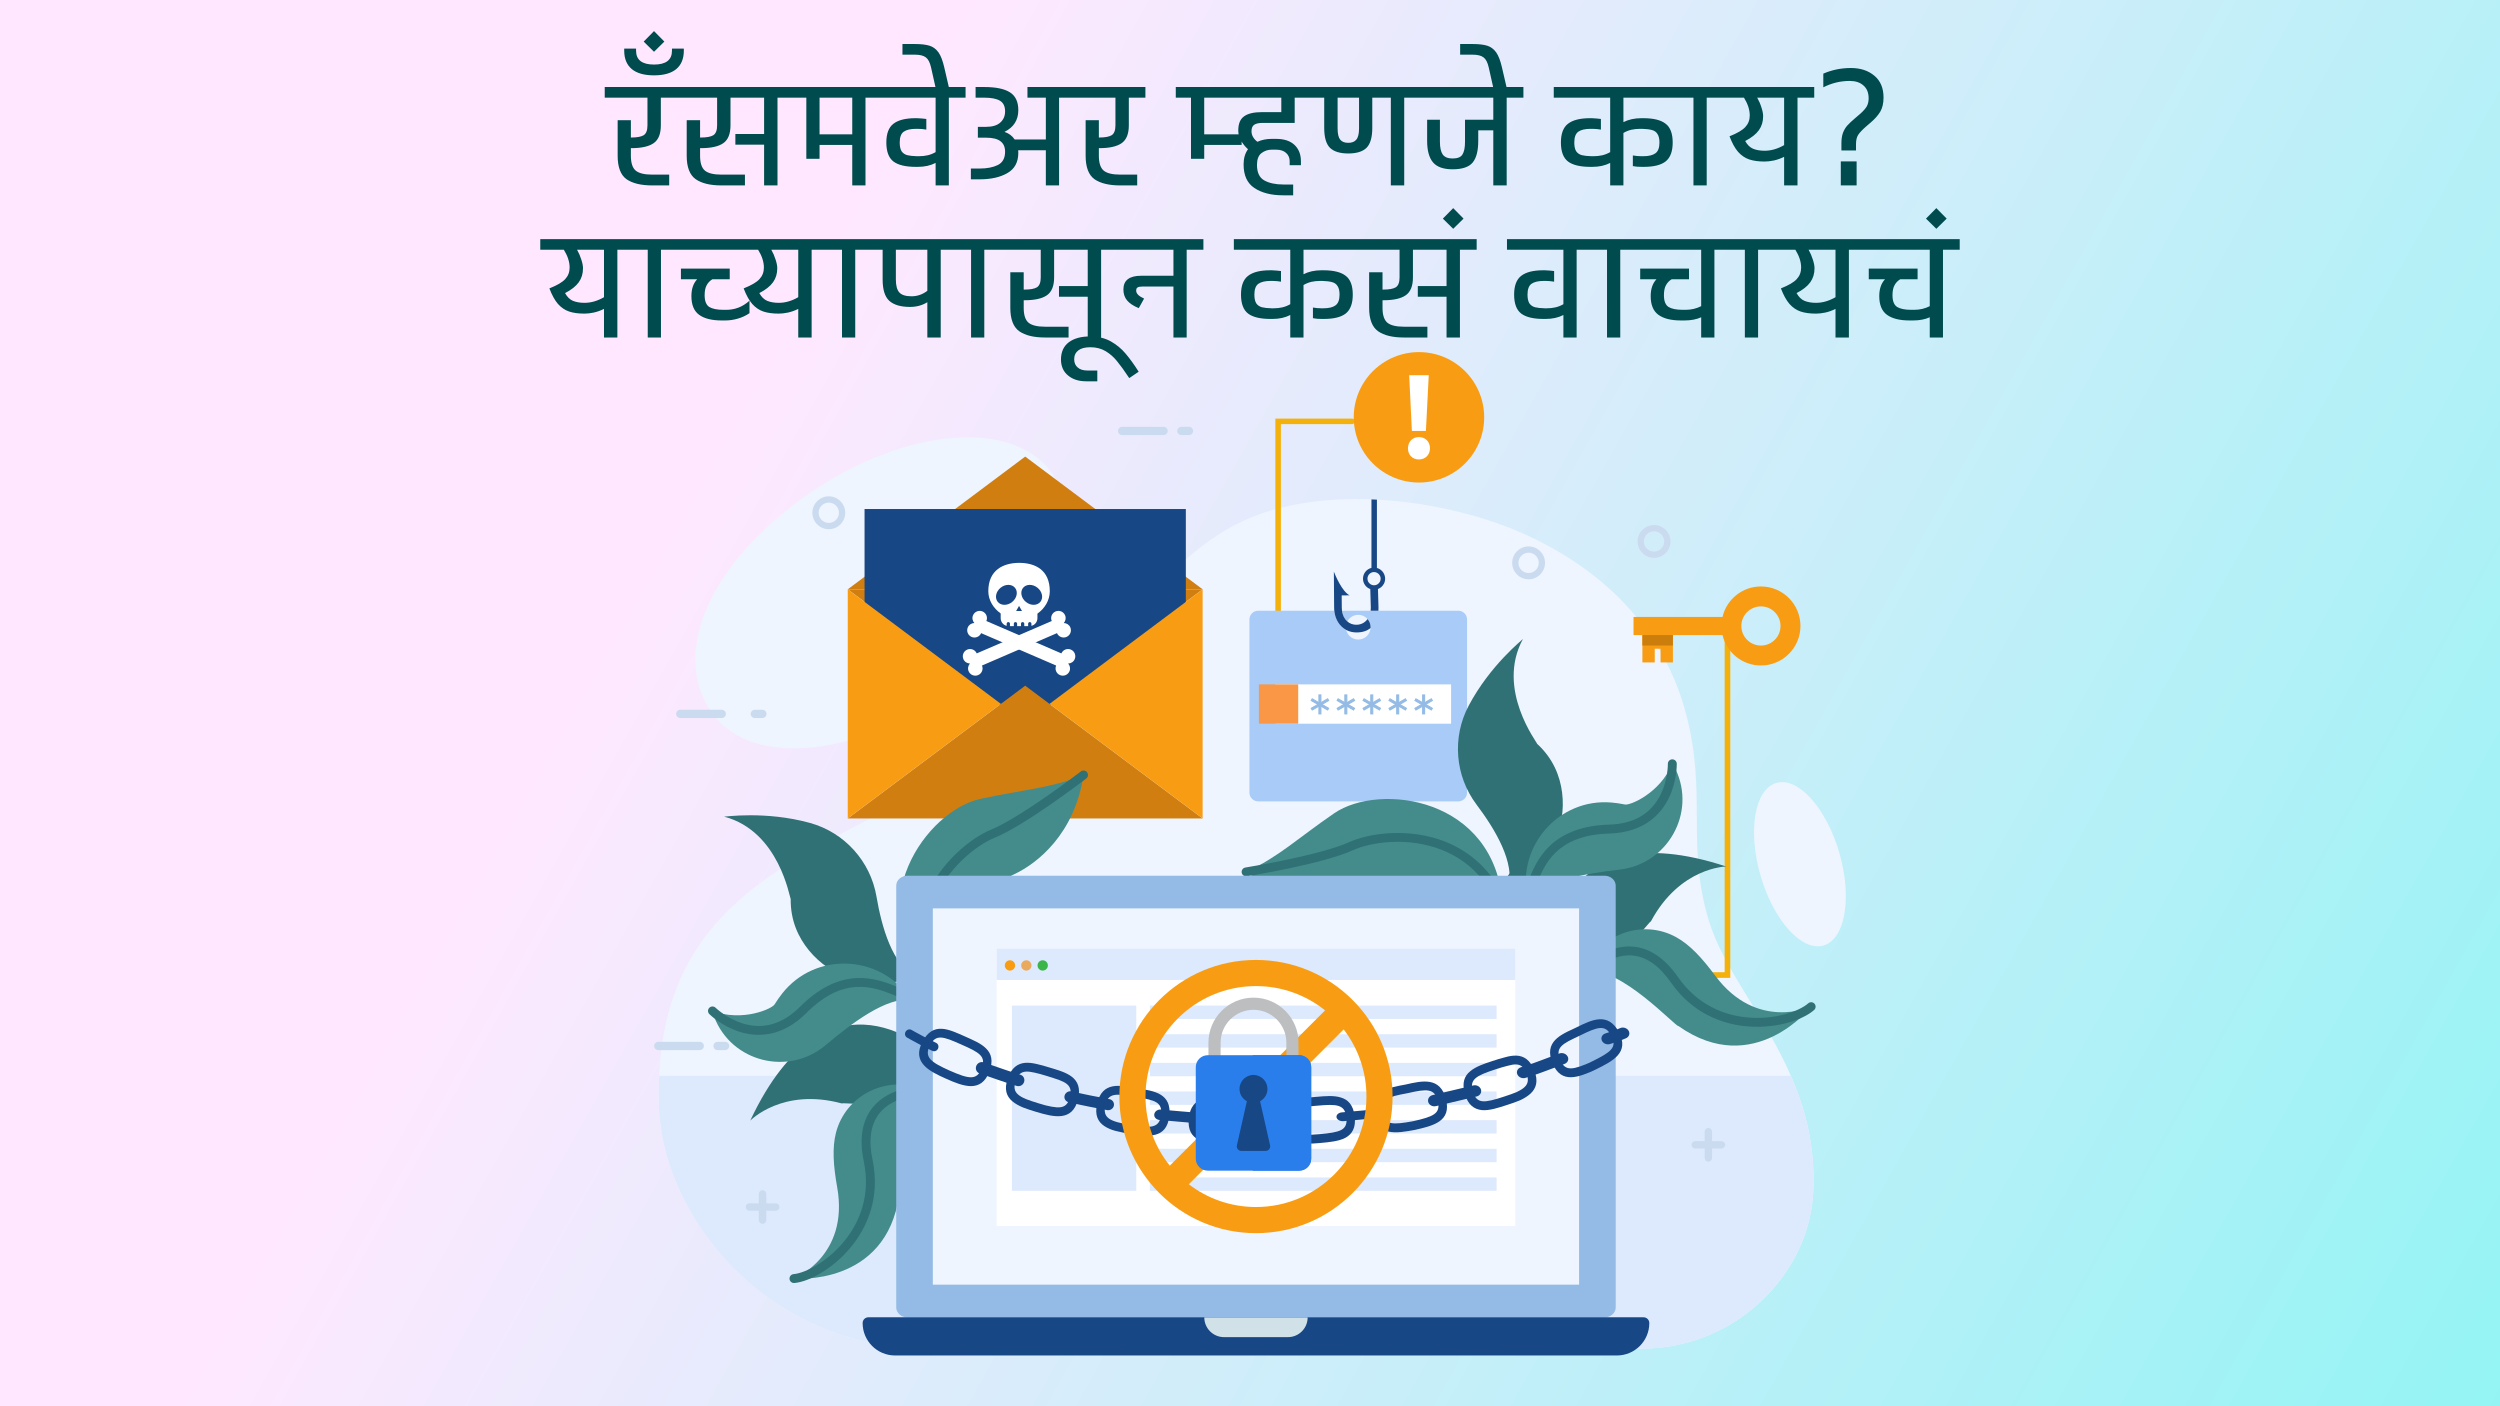 <svg width="1200" height="675" viewBox="0 0 1200 675" fill="none" xmlns="http://www.w3.org/2000/svg">
<rect x="0" y="0" width="1200" height="675" fill="#333333" stroke="none"/>
<rect width="1200" height="675" fill="url(#paint0_linear_57_164)"/>
<path d="M302.824 71.115V74.765C302.824 78.172 303.578 80.532 305.087 81.846C306.644 83.16 309.296 83.817 313.044 83.817H321.22V89H313.044C307.69 89 303.578 88.002 300.707 86.007C297.884 83.963 296.473 80.216 296.473 74.765V57.683H302.824V66.005H303.043C305.768 66.005 307.739 65.64 308.956 64.91C310.172 64.131 310.781 62.55 310.781 60.165V46.879H290.268V41.769H325.162V46.879H317.205V60.165C317.205 64.253 316.061 67.1 313.774 68.706C311.486 70.312 307.909 71.115 303.043 71.115H302.824ZM313.93 36.17C309.258 36.17 305.706 35.172 303.272 33.177C300.839 31.133 299.622 28.189 299.622 24.344V23.322H305.316V24.344C305.316 28.773 308.188 30.987 313.93 30.987C319.673 30.987 322.544 28.773 322.544 24.344V23.322H328.238V24.344C328.238 28.189 327.022 31.133 324.588 33.177C322.155 35.172 318.602 36.17 313.93 36.17ZM308.966 19.964L313.93 14.927L318.894 19.964L313.93 24.855L308.966 19.964ZM381.226 41.769V46.879H373.196V89H366.772V69.436H352.975V64.326H366.772V46.879H350.639V60.165C350.639 64.253 349.495 67.1 347.208 68.706C344.921 70.312 341.344 71.115 336.477 71.115H336.039V74.765C336.039 78.172 336.793 80.532 338.302 81.846C339.859 83.16 342.512 83.817 346.259 83.817H357.574V89H346.259C340.906 89 336.793 88.002 333.922 86.007C331.051 83.963 329.615 80.216 329.615 74.765V57.683H336.039V66.005H336.477C339.202 66.005 341.173 65.64 342.39 64.91C343.607 64.131 344.215 62.55 344.215 60.165V46.879H323.702V41.769H381.226ZM423.462 41.769V46.879H415.432V89H409.081V69.582H393.386V76.225H387.035V46.879H379.735V41.769H423.462ZM409.081 64.472V46.879H393.386V64.472H409.081ZM463.474 41.769V46.879H455.444V89H449.093V78.196C446.659 79.461 443.812 80.094 440.552 80.094H439.603C434.736 80.094 431.159 79.242 428.872 77.539C426.584 75.787 425.441 72.745 425.441 68.414C425.441 64.18 426.56 61.187 428.799 59.435C431.086 57.634 434.614 56.734 439.384 56.734H440.26C440.99 56.734 441.768 56.783 442.596 56.88C443.423 56.929 444.104 57.002 444.64 57.099V62.209C443.277 61.966 441.914 61.844 440.552 61.844H439.676C437.048 61.844 435.077 62.306 433.763 63.231C432.497 64.156 431.865 65.883 431.865 68.414C431.865 70.215 432.157 71.602 432.741 72.575C433.373 73.5 434.274 74.132 435.442 74.473C436.61 74.765 438.167 74.935 440.114 74.984H441.063C442.571 74.984 443.958 74.838 445.224 74.546C446.538 74.254 447.827 73.743 449.093 73.013V46.879H422.01V41.769H463.474ZM446.902 32.374C446.367 29.989 445.54 28.383 444.42 27.556C443.301 26.68 441.549 26.242 439.164 26.242H433.178V21.132H439.164C442.084 21.132 444.42 21.4 446.172 21.935C447.876 22.47 449.311 23.541 450.479 25.147C451.599 26.753 452.523 29.162 453.253 32.374L455.589 42.448H449.165L446.902 32.374ZM516.388 41.769V46.879H508.358V89H502.007V72.137H488.721C488.77 72.38 488.794 72.77 488.794 73.305C488.794 77.831 487.042 81.092 483.538 83.087C480.083 85.082 475.654 86.08 470.252 86.08H466.018V80.897H470.252C473.756 80.897 476.652 80.337 478.939 79.218C481.275 78.05 482.443 75.909 482.443 72.794C482.443 70.555 481.689 68.876 480.18 67.757C478.72 66.638 476.36 66.078 473.099 66.078H469.376V60.895H473.172C476.287 60.895 478.598 60.214 480.107 58.851C481.664 57.488 482.443 55.688 482.443 53.449C482.443 51.016 481.616 49.312 479.961 48.339C478.306 47.366 475.8 46.879 472.442 46.879H468.281V41.769H472.442C477.99 41.769 482.102 42.621 484.779 44.324C487.456 46.027 488.794 48.874 488.794 52.865C488.794 55.25 488.234 57.318 487.115 59.07C486.044 60.773 484.39 62.185 482.151 63.304C484.244 63.985 485.874 65.202 487.042 66.954H502.007V46.879H493.174V41.769H516.388ZM527.455 71.115V74.765C527.455 78.172 528.21 80.532 529.718 81.846C531.276 83.16 533.928 83.817 537.675 83.817H545.851V89H537.675C532.322 89 528.21 88.002 525.338 86.007C522.516 83.963 521.104 80.216 521.104 74.765V57.683H527.455V66.005H527.674C530.4 66.005 532.371 65.64 533.587 64.91C534.804 64.131 535.412 62.55 535.412 60.165V46.879H514.899V41.769H549.793V46.879H541.836V60.165C541.836 64.253 540.693 67.1 538.405 68.706C536.118 70.312 532.541 71.115 527.674 71.115H527.455ZM595.983 69.582H578.025V76.225H571.674V46.879H564.374V41.769H590.508V46.879H578.025V64.472H595.983V69.582ZM606.122 58.997C604.273 58.997 602.91 59.289 602.034 59.873C601.158 60.457 600.72 61.503 600.72 63.012C600.72 64.034 600.988 64.983 601.523 65.859C602.058 66.735 602.74 67.465 603.567 68.049C605.611 67.124 607.874 66.662 610.356 66.662H612.546C616.391 66.662 619.335 67.635 621.379 69.582C623.423 71.529 624.445 74.132 624.445 77.393V79.291H619.043V77.393C619.043 75.738 618.459 74.4 617.291 73.378C616.172 72.356 614.59 71.845 612.546 71.845H610.356C608.555 71.845 606.925 72.405 605.465 73.524C604.054 74.643 603.348 76.517 603.348 79.145C603.348 82.795 604.516 85.277 606.852 86.591C609.188 87.905 612.254 88.562 616.05 88.562H620.722V93.745H615.831C610.186 93.745 605.611 92.577 602.107 90.241C598.652 87.954 596.924 84.182 596.924 78.926C596.924 76.006 597.63 73.573 599.041 71.626C597.776 70.507 596.681 69.168 595.756 67.611C594.831 66.054 594.369 64.399 594.369 62.647C594.369 59.435 595.294 57.172 597.143 55.858C598.992 54.495 601.888 53.814 605.83 53.814H615.028V46.879H589.04V41.769H629.993V46.879H621.452V58.997H606.122ZM682.053 41.769V46.879H674.023V89H667.599V46.879H658.693V61.406C658.693 65.932 657.769 69.12 655.919 70.969C654.07 72.77 651.15 73.67 647.159 73.67C643.217 73.67 640.297 72.77 638.399 70.969C636.55 69.12 635.625 65.932 635.625 61.406V46.879H628.106V41.769H682.053ZM652.342 46.879H642.049V61.625C642.049 64.204 642.463 66.005 643.29 67.027C644.118 68.049 645.407 68.56 647.159 68.56C648.911 68.56 650.201 68.049 651.028 67.027C651.904 66.005 652.342 64.204 652.342 61.625V46.879ZM731.237 41.769V46.879H723.207V89H716.783V62.574H709.556V67.684C709.556 72.405 708.656 75.86 706.855 78.05C705.055 80.191 701.843 81.262 697.219 81.262C692.888 81.262 689.773 80.167 687.875 77.977C685.977 75.738 685.028 72.307 685.028 67.684V57.464H691.16V68.049C691.16 70.774 691.598 72.794 692.474 74.108C693.399 75.422 694.981 76.079 697.219 76.079C699.604 76.079 701.186 75.446 701.964 74.181C702.792 72.916 703.205 70.872 703.205 68.049V57.464H716.783V46.879H680.575V41.769H731.237ZM714.593 32.374C714.057 29.989 713.23 28.383 712.111 27.556C710.991 26.68 709.239 26.242 706.855 26.242H700.869V21.132H706.855C709.775 21.132 712.111 21.4 713.863 21.935C715.566 22.47 717.002 23.541 718.17 25.147C719.289 26.753 720.214 29.162 720.944 32.374L723.28 42.448H716.856L714.593 32.374ZM779.239 46.879V58.632C781.721 57.367 784.568 56.734 787.78 56.734H788.802C793.668 56.734 797.221 57.61 799.46 59.362C801.747 61.065 802.891 64.083 802.891 68.414C802.891 72.648 801.771 75.665 799.533 77.466C797.294 79.218 793.79 80.094 789.021 80.094H788.145C787.415 80.094 786.636 80.07 785.809 80.021C784.981 79.924 784.3 79.826 783.765 79.729V74.619C785.127 74.862 786.49 74.984 787.853 74.984H788.729C791.357 74.984 793.303 74.522 794.569 73.597C795.883 72.672 796.54 70.945 796.54 68.414C796.54 66.613 796.223 65.251 795.591 64.326C795.007 63.353 794.131 62.72 792.963 62.428C791.795 62.087 790.237 61.893 788.291 61.844H787.269C785.76 61.844 784.349 61.99 783.035 62.282C781.769 62.574 780.504 63.085 779.239 63.815V89H772.888V78.196C770.454 79.461 767.607 80.094 764.347 80.094H763.398C758.531 80.094 754.954 79.242 752.667 77.539C750.379 75.787 749.236 72.745 749.236 68.414C749.236 64.18 750.355 61.187 752.594 59.435C754.881 57.634 758.409 56.734 763.179 56.734H764.055C764.785 56.734 765.563 56.783 766.391 56.88C767.218 56.929 767.899 57.002 768.435 57.099V62.209C767.072 61.966 765.709 61.844 764.347 61.844H763.471C760.843 61.844 758.872 62.306 757.558 63.231C756.292 64.156 755.66 65.883 755.66 68.414C755.66 70.215 755.952 71.602 756.536 72.575C757.168 73.5 758.069 74.132 759.237 74.473C760.405 74.765 761.962 74.935 763.909 74.984H764.858C766.366 74.984 767.753 74.838 769.019 74.546C770.333 74.254 771.622 73.743 772.888 73.013V46.879H745.805V41.769H806.322V46.879H779.239ZM827.243 46.879H819.213V89H812.862V46.879H804.832V41.769H827.243V46.879ZM870.832 41.769V46.879H862.802V89H856.378V75.276C854.821 76.055 853.19 76.639 851.487 77.028C849.832 77.369 848.348 77.539 847.034 77.539C844.065 77.539 841.583 77.198 839.588 76.517C837.593 75.836 835.816 74.619 834.259 72.867C832.75 71.115 831.388 68.633 830.171 65.421C833.87 63.961 836.4 62.477 837.763 60.968C839.174 59.459 839.88 57.61 839.88 55.42C839.88 52.695 838.955 49.848 837.106 46.879H825.791V41.769H870.832ZM847.034 72.356C850.149 72.356 853.263 71.456 856.378 69.655V46.879H843.457C844.333 48.436 845.014 50.018 845.501 51.624C846.036 53.23 846.304 54.617 846.304 55.785C846.304 58.364 845.623 60.603 844.26 62.501C842.897 64.399 840.707 66.127 837.69 67.684C838.712 69.533 839.977 70.774 841.486 71.407C843.043 72.04 844.893 72.356 847.034 72.356ZM883.876 68.779C883.876 66.832 884.119 65.178 884.606 63.815C885.141 62.404 885.847 61.211 886.723 60.238C887.599 59.265 888.84 58.097 890.446 56.734L893.001 54.544C894.461 53.23 895.483 52.062 896.067 51.04C896.651 49.969 896.943 48.68 896.943 47.171C896.943 44.494 896.115 42.45 894.461 41.039C892.855 39.579 890.665 38.849 887.891 38.849C883.413 38.849 879.179 39.871 875.189 41.915V35.345C879.325 33.544 883.73 32.644 888.402 32.644C893.025 32.644 896.797 33.885 899.717 36.367C902.637 38.8 904.097 42.28 904.097 46.806C904.097 49.58 903.561 51.867 902.491 53.668C901.42 55.42 899.887 57.148 897.892 58.851L895.848 60.603C893.901 62.306 892.587 63.693 891.906 64.764C891.224 65.835 890.884 67.319 890.884 69.217V72.21H883.876V68.779ZM883.584 77.466H891.176V89H883.584V77.466ZM304.369 114.769V119.879H296.339V162H289.915V148.276C288.358 149.055 286.727 149.639 285.024 150.028C283.369 150.369 281.885 150.539 280.571 150.539C277.602 150.539 275.12 150.198 273.125 149.517C271.13 148.836 269.353 147.619 267.796 145.867C266.287 144.115 264.925 141.633 263.708 138.421C267.407 136.961 269.937 135.477 271.3 133.968C272.711 132.459 273.417 130.61 273.417 128.42C273.417 125.695 272.492 122.848 270.643 119.879H259.328V114.769H304.369ZM280.571 145.356C283.686 145.356 286.8 144.456 289.915 142.655V119.879H276.994C277.87 121.436 278.551 123.018 279.038 124.624C279.573 126.23 279.841 127.617 279.841 128.785C279.841 131.364 279.16 133.603 277.797 135.501C276.434 137.399 274.244 139.127 271.227 140.684C272.249 142.533 273.514 143.774 275.023 144.407C276.58 145.04 278.43 145.356 280.571 145.356ZM325.297 119.879H317.267V162H310.916V119.879H302.886V114.769H325.297V119.879ZM354.067 119.879H323.845V114.769H354.067V119.879ZM348.592 148.714C350.636 148.714 352.558 148.373 354.359 147.692C356.208 147.011 358.009 145.891 359.761 144.334V150.32C358.057 151.488 356.184 152.364 354.14 152.948C352.144 153.532 350.125 153.824 348.081 153.824H346.475C341.705 153.824 338.08 152.924 335.598 151.123C333.116 149.322 331.875 146.329 331.875 142.144C331.875 138.689 332.799 135.988 334.649 134.041H326.838V128.931H350.271V134.041H341.949C340.732 134.771 339.807 135.744 339.175 136.961C338.542 138.129 338.226 139.711 338.226 141.706C338.226 144.48 338.956 146.354 340.416 147.327C341.924 148.252 344.212 148.714 347.278 148.714H348.592ZM397.615 114.769V119.879H389.585V162H383.161V148.276C381.604 149.055 379.974 149.639 378.27 150.028C376.616 150.369 375.131 150.539 373.817 150.539C370.849 150.539 368.367 150.198 366.371 149.517C364.376 148.836 362.6 147.619 361.042 145.867C359.534 144.115 358.171 141.633 356.954 138.421C360.653 136.961 363.184 135.477 364.546 133.968C365.958 132.459 366.663 130.61 366.663 128.42C366.663 125.695 365.739 122.848 363.889 119.879H352.574V114.769H397.615ZM373.817 145.356C376.932 145.356 380.047 144.456 383.161 142.655V119.879H370.24C371.116 121.436 371.798 123.018 372.284 124.624C372.82 126.23 373.087 127.617 373.087 128.785C373.087 131.364 372.406 133.603 371.043 135.501C369.681 137.399 367.491 139.127 364.473 140.684C365.495 142.533 366.761 143.774 368.269 144.407C369.827 145.04 371.676 145.356 373.817 145.356ZM418.543 119.879H410.513V162H404.162V119.879H396.132V114.769H418.543V119.879ZM459.577 114.769V119.879H451.547V162H445.123V145.064C442.689 146.573 439.915 147.327 436.801 147.327C432.372 147.327 429.063 146.354 426.873 144.407C424.731 142.46 423.661 139.029 423.661 134.114V119.879H417.091V114.769H459.577ZM437.531 142.217C440.305 142.217 442.835 141.341 445.123 139.589V119.879H430.012V134.114C430.012 137.083 430.571 139.175 431.691 140.392C432.81 141.609 434.757 142.217 437.531 142.217ZM480.493 119.879H472.463V162H466.112V119.879H458.082V114.769H480.493V119.879ZM536.565 114.769V119.879H528.535V162H522.111V142.436H508.314V137.326H522.111V119.879H505.978V133.165C505.978 137.253 504.834 140.1 502.547 141.706C500.26 143.312 496.683 144.115 491.816 144.115H491.378V147.765C491.378 151.172 492.132 153.532 493.641 154.846C495.198 156.16 497.851 156.817 501.598 156.817H512.913V162H501.598C496.245 162 492.132 161.002 489.261 159.007C486.39 156.963 484.954 153.216 484.954 147.765V130.683H491.378V139.005H491.816C494.541 139.005 496.512 138.64 497.729 137.91C498.946 137.131 499.554 135.55 499.554 133.165V119.879H479.041V114.769H536.565ZM521.379 183.024C517.778 183.024 514.882 182.099 512.692 180.25C510.454 178.449 509.31 175.919 509.261 172.658C509.261 168.959 510.527 166.161 513.057 164.263C515.539 162.414 518.922 161.489 523.204 161.489C526.952 161.489 530.261 162.268 533.132 163.825C535.955 165.431 538.34 167.402 540.286 169.738C542.282 172.074 544.374 174.97 546.564 178.425L542.038 181.491C539.751 178.036 537.804 175.335 536.198 173.388C534.641 171.441 532.816 169.835 530.723 168.57C528.582 167.305 526.149 166.672 523.423 166.672C520.893 166.672 518.97 167.159 517.656 168.132C516.294 169.154 515.612 170.59 515.612 172.439C515.612 174.142 516.172 175.456 517.291 176.381C518.362 177.354 519.895 177.841 521.89 177.841H526.708V183.024H521.379ZM577.633 114.769V119.879H569.603V162H563.252V137.545H548.287C547.217 137.545 546.462 137.691 546.024 137.983C545.586 138.226 545.367 138.737 545.367 139.516C545.367 140.927 546.633 142.193 549.163 143.312L546.608 147.911C544.029 146.84 542.155 145.599 540.987 144.188C539.819 142.777 539.235 141.025 539.235 138.932C539.235 134.552 542.082 132.362 547.776 132.362H563.252V119.879H535.074V114.769H577.633ZM625.682 119.879V131.632C628.164 130.367 631.011 129.734 634.223 129.734H635.245C640.112 129.734 643.664 130.61 645.903 132.362C648.19 134.065 649.334 137.083 649.334 141.414C649.334 145.648 648.215 148.665 645.976 150.466C643.737 152.218 640.233 153.094 635.464 153.094H634.588C633.858 153.094 633.079 153.07 632.252 153.021C631.425 152.924 630.743 152.826 630.208 152.729V147.619C631.571 147.862 632.933 147.984 634.296 147.984H635.172C637.8 147.984 639.747 147.522 641.012 146.597C642.326 145.672 642.983 143.945 642.983 141.414C642.983 139.613 642.667 138.251 642.034 137.326C641.45 136.353 640.574 135.72 639.406 135.428C638.238 135.087 636.681 134.893 634.734 134.844H633.712C632.203 134.844 630.792 134.99 629.478 135.282C628.213 135.574 626.947 136.085 625.682 136.815V162H619.331V151.196C616.898 152.461 614.051 153.094 610.79 153.094H609.841C604.974 153.094 601.397 152.242 599.11 150.539C596.823 148.787 595.679 145.745 595.679 141.414C595.679 137.18 596.798 134.187 599.037 132.435C601.324 130.634 604.853 129.734 609.622 129.734H610.498C611.228 129.734 612.007 129.783 612.834 129.88C613.661 129.929 614.343 130.002 614.878 130.099V135.209C613.515 134.966 612.153 134.844 610.79 134.844H609.914C607.286 134.844 605.315 135.306 604.001 136.231C602.736 137.156 602.103 138.883 602.103 141.414C602.103 143.215 602.395 144.602 602.979 145.575C603.612 146.5 604.512 147.132 605.68 147.473C606.848 147.765 608.405 147.935 610.352 147.984H611.301C612.81 147.984 614.197 147.838 615.462 147.546C616.776 147.254 618.066 146.743 619.331 146.013V119.879H592.248V114.769H652.765V119.879H625.682ZM708.799 114.769V119.879H700.769V162H694.345V142.436H680.548V137.326H694.345V119.879H678.212V133.165C678.212 137.253 677.069 140.1 674.781 141.706C672.494 143.312 668.917 144.115 664.05 144.115H663.612V147.765C663.612 151.172 664.367 153.532 665.875 154.846C667.433 156.16 670.085 156.817 673.832 156.817H685.147V162H673.832C668.479 162 664.367 161.002 661.495 159.007C658.624 156.963 657.188 153.216 657.188 147.765V130.683H663.612V139.005H664.05C666.776 139.005 668.747 138.64 669.963 137.91C671.18 137.131 671.788 135.55 671.788 133.165V119.879H651.275V114.769H708.799ZM692.573 104.936L697.537 99.899L702.501 104.936L697.537 109.827L692.573 104.936ZM764.813 114.769V119.879H756.783V162H750.432V151.196C747.998 152.461 745.151 153.094 741.891 153.094H740.942C736.075 153.094 732.498 152.242 730.211 150.539C727.923 148.787 726.78 145.745 726.78 141.414C726.78 137.18 727.899 134.187 730.138 132.435C732.425 130.634 735.953 129.734 740.723 129.734H741.599C742.329 129.734 743.107 129.783 743.935 129.88C744.762 129.929 745.443 130.002 745.979 130.099V135.209C744.616 134.966 743.253 134.844 741.891 134.844H741.015C738.387 134.844 736.416 135.306 735.102 136.231C733.836 137.156 733.204 138.883 733.204 141.414C733.204 143.215 733.496 144.602 734.08 145.575C734.712 146.5 735.613 147.132 736.781 147.473C737.949 147.765 739.506 147.935 741.453 147.984H742.402C743.91 147.984 745.297 147.838 746.563 147.546C747.877 147.254 749.166 146.743 750.432 146.013V119.879H723.349V114.769H764.813ZM785.753 119.879H777.723V162H771.372V119.879H763.342V114.769H785.753V119.879ZM830.948 114.769V119.879H822.918V162H816.567V152.291C814.328 153.313 811.651 153.824 808.537 153.824H806.931C802.161 153.824 798.536 152.924 796.054 151.123C793.572 149.322 792.331 146.329 792.331 142.144C792.331 138.689 793.255 135.988 795.105 134.041H787.294V128.931H810.727V134.041H802.405C801.188 134.771 800.263 135.744 799.631 136.961C798.998 138.129 798.682 139.711 798.682 141.706C798.682 144.48 799.412 146.354 800.872 147.327C802.38 148.252 804.668 148.714 807.734 148.714H809.048C811.773 148.714 814.279 148.13 816.567 146.962V119.879H784.301V114.769H830.948ZM851.909 119.879H843.879V162H837.528V119.879H829.498V114.769H851.909V119.879ZM895.498 114.769V119.879H887.468V162H881.044V148.276C879.487 149.055 877.856 149.639 876.153 150.028C874.498 150.369 873.014 150.539 871.7 150.539C868.731 150.539 866.249 150.198 864.254 149.517C862.259 148.836 860.482 147.619 858.925 145.867C857.416 144.115 856.054 141.633 854.837 138.421C858.536 136.961 861.066 135.477 862.429 133.968C863.84 132.459 864.546 130.61 864.546 128.42C864.546 125.695 863.621 122.848 861.772 119.879H850.457V114.769H895.498ZM871.7 145.356C874.815 145.356 877.929 144.456 881.044 142.655V119.879H868.123C868.999 121.436 869.68 123.018 870.167 124.624C870.702 126.23 870.97 127.617 870.97 128.785C870.97 131.364 870.289 133.603 868.926 135.501C867.563 137.399 865.373 139.127 862.356 140.684C863.378 142.533 864.643 143.774 866.152 144.407C867.709 145.04 869.559 145.356 871.7 145.356ZM940.662 114.769V119.879H932.632V162H926.281V152.291C924.042 153.313 921.365 153.824 918.251 153.824H916.645C911.875 153.824 908.25 152.924 905.768 151.123C903.286 149.322 902.045 146.329 902.045 142.144C902.045 138.689 902.969 135.988 904.819 134.041H897.008V128.931H920.441V134.041H912.119C910.902 134.771 909.977 135.744 909.345 136.961C908.712 138.129 908.396 139.711 908.396 141.706C908.396 144.48 909.126 146.354 910.586 147.327C912.094 148.252 914.382 148.714 917.448 148.714H918.762C921.487 148.714 923.993 148.13 926.281 146.962V119.879H894.015V114.769H940.662ZM924.476 104.936L929.44 99.899L934.404 104.936L929.44 109.827L924.476 104.936Z" fill="#004B4E"/>
<path fill-rule="evenodd" clip-rule="evenodd" d="M504.485 226.526C484.964 200.014 430.448 205.78 383.949 240.028C337.45 274.264 322.616 316.249 342.15 342.761C361.671 369.286 414.376 363.054 460.875 328.806C507.374 294.57 524.019 253.038 504.485 226.526ZM882.871 409.34C876.612 387.809 863.07 372.788 852.643 375.824C842.217 378.847 838.821 398.781 845.067 420.313C851.312 441.845 864.854 456.865 875.294 453.842C885.721 450.806 889.116 430.872 882.871 409.34ZM870.46 563.246C870.447 562.434 870.42 561.622 870.367 560.809C870.354 560.157 870.314 559.504 870.274 558.865C870.247 558.519 870.234 558.186 870.194 557.853C870.127 556.761 870.021 555.669 869.914 554.591C869.874 554.138 869.821 553.672 869.768 553.219C869.728 552.846 869.688 552.474 869.634 552.101C869.528 551.222 869.421 550.356 869.288 549.491C869.288 549.437 869.275 549.384 869.262 549.318C869.142 548.492 869.009 547.666 868.875 546.841C868.782 546.242 868.676 545.656 868.556 545.07C868.449 544.471 868.343 543.871 868.21 543.272C868.17 543.033 868.116 542.793 868.063 542.54C867.89 541.674 867.704 540.822 867.504 539.957C867.491 539.89 867.477 539.81 867.451 539.73C867.238 538.798 867.011 537.879 866.772 536.96C866.745 536.854 866.718 536.747 866.692 536.641C866.452 535.722 866.212 534.817 865.946 533.911C865.906 533.738 865.853 533.552 865.799 533.378C865.56 532.566 865.32 531.754 865.067 530.955C864.681 529.69 864.268 528.438 863.842 527.213C863.576 526.414 863.296 525.615 863.003 524.83C862.723 524.057 862.444 523.298 862.151 522.539C862.031 522.233 861.925 521.94 861.805 521.647C861.112 519.876 860.38 518.118 859.634 516.401C847.077 487.492 827.197 465.201 820.126 441.565C809.327 405.505 819.46 381.27 809.327 342.761C799.206 304.264 772.588 275.755 734.571 257.685C714.637 248.218 687.805 241.227 660.92 239.829C660.042 239.762 659.176 239.722 658.297 239.709C634.808 238.763 611.438 242.185 592.769 251.986C552.063 273.371 530.011 320.457 485.523 353.227C412.205 407.21 321.191 414.028 316.384 516.401C316.37 516.747 316.357 517.08 316.344 517.426C316.304 518.092 316.29 518.771 316.264 519.463C316.251 519.876 316.251 520.276 316.237 520.688C316.224 521.421 316.211 522.14 316.197 522.872C316.197 523.605 316.184 524.35 316.184 525.083C316.184 526.361 316.197 527.639 316.224 528.944C316.583 547.187 321.91 563.752 329.686 578.32C352.443 620.811 396.719 647.336 444.909 647.336H787.941C800.964 647.35 813.668 644.3 825.093 638.641C826.358 638.015 827.609 637.349 828.848 636.657C830.712 635.618 832.523 634.5 834.294 633.328C836.065 632.143 837.809 630.891 839.487 629.573C840.619 628.694 841.711 627.789 842.803 626.843C844.96 624.966 847.037 622.968 849.008 620.864C860.5 608.534 870.127 591.436 870.5 568.533C870.513 567.84 870.513 567.161 870.513 566.469C870.513 565.39 870.5 564.311 870.46 563.246Z" fill="#EEF5FF"/>
<path fill-rule="evenodd" clip-rule="evenodd" d="M859.64 516.404C866.24 531.579 870.829 548.568 870.501 568.526C870.126 591.428 860.505 608.534 849.007 620.857C833.191 637.753 811.082 647.342 787.939 647.339C724.154 647.339 534.187 647.339 444.915 647.327C396.72 647.327 352.437 620.805 329.69 578.317C321.915 563.749 316.586 547.185 316.228 528.935C316.143 524.609 316.197 520.44 316.386 516.402H859.64V516.404Z" fill="#DDE9FC"/>
<path d="M613.5 350.781C614.236 350.781 614.832 350.184 614.832 349.448V203.592H649.009C649.746 203.592 650.342 202.995 650.342 202.259C650.342 201.522 649.746 200.926 649.009 200.926H612.167V349.449C612.167 350.184 612.765 350.781 613.5 350.781Z" fill="#F4B10B"/>
<path d="M613.5 350.782C612.763 350.782 612.167 350.185 612.167 349.449V340.78H614.832V349.449C614.832 350.185 614.236 350.782 613.5 350.782Z" fill="#D39711"/>
<path d="M665.444 173.196C675.132 167.601 687.069 167.601 696.759 173.196C706.448 178.79 712.416 189.127 712.416 200.315C712.416 211.503 706.448 221.84 696.759 227.434C687.07 233.028 675.134 233.028 665.444 227.434C655.755 221.84 649.787 211.503 649.787 200.315C649.787 189.127 655.755 178.79 665.444 173.196Z" fill="#F89D13"/>
<path d="M681.07 220.544C677.881 220.544 675.813 218.24 675.813 215.169C675.875 212.039 677.938 209.795 681.07 209.795C684.202 209.795 686.388 212.039 686.388 215.169C686.388 218.24 684.263 220.544 681.07 220.544ZM677.704 206.843L676.405 180.086H685.798L684.438 206.843H677.704Z" fill="white"/>
<path d="M707.876 468.024C707.876 467.277 708.482 466.671 709.229 466.671H827.834V301.942C827.834 301.195 828.44 300.589 829.187 300.589C829.934 300.589 830.54 301.195 830.54 301.942V469.376H709.229C708.482 469.376 707.876 468.771 707.876 468.024Z" fill="#F4B10B"/>
<path d="M707.876 468.023C707.876 467.276 708.482 466.67 709.229 466.67H718.752V469.376H709.229C708.482 469.376 707.876 468.77 707.876 468.023Z" fill="#F89D13"/>
<path d="M784.085 304.822H826.799C828.769 313.197 836.27 319.438 845.246 319.438C855.723 319.438 864.216 310.945 864.216 300.468C864.216 289.991 855.723 281.498 845.246 281.498C836.27 281.498 828.769 287.739 826.799 296.114H784.085V304.822ZM835.847 300.467C835.847 295.276 840.055 291.067 845.246 291.067C850.437 291.067 854.646 295.275 854.646 300.467C854.646 305.657 850.438 309.866 845.246 309.866C840.055 309.866 835.847 305.658 835.847 300.467Z" fill="#F89D13"/>
<path d="M802.998 304.821V317.965H797.067V311.393H794.278V317.965H788.347V304.821H802.998Z" fill="#F89D13"/>
<path d="M802.998 304.821H788.347V309.865H802.998V304.821Z" fill="#CC7E0D"/>
<path d="M406.92 282.873L492.093 346.59L577.266 282.873H406.92Z" fill="#D17E11"/>
<path d="M406.92 282.874L492.093 219.157L577.266 282.874H406.92Z" fill="#D17E11"/>
<path d="M569.199 244.332H414.985V338.236H569.199V244.332Z" fill="#184785"/>
<path d="M489.251 270.172C481.733 270.172 474.389 273.493 474.389 283.785C474.389 288.112 476.825 291.966 480.324 294.459V296.736C480.324 298.515 481.549 300.004 483.2 300.415V299.386C483.2 298.948 483.556 298.593 483.993 298.593C484.431 298.593 484.785 298.949 484.785 299.386V300.531H486.634V299.386C486.634 298.948 486.99 298.593 487.427 298.593C487.864 298.593 488.219 298.949 488.219 299.386V300.531H490.069V299.386C490.069 298.948 490.424 298.593 490.861 298.593C491.299 298.593 491.653 298.949 491.653 299.386V300.531H493.503V299.386C493.503 298.948 493.858 298.593 494.295 298.593C494.733 298.593 495.087 298.949 495.087 299.386V300.415C496.739 300.004 497.964 298.515 497.964 296.736V294.551C501.474 292.061 503.899 288.166 503.899 283.785C503.904 273.493 496.769 270.172 489.251 270.172ZM485.82 288.961C483.517 290.806 480.419 290.766 478.899 288.87C477.38 286.974 478.015 283.942 480.317 282.095C482.62 280.249 485.718 280.289 487.238 282.186C488.758 284.082 488.123 287.115 485.82 288.961ZM487.74 293.268L489.146 290.832L490.552 293.268H487.74ZM499.395 288.871C497.876 290.768 494.777 290.808 492.474 288.962C490.171 287.116 489.536 284.083 491.055 282.187C492.575 280.291 495.673 280.251 497.976 282.096C500.279 283.942 500.915 286.975 499.395 288.871Z" fill="white"/>
<path d="M509.464 313.632L473.457 298.085C474.22 296.318 473.406 294.267 471.639 293.505C469.872 292.742 467.821 293.556 467.06 295.323C466.499 296.62 466.792 298.067 467.684 299.049C466.358 299.071 465.104 299.852 464.544 301.149C463.781 302.916 464.595 304.966 466.362 305.728C468.129 306.491 470.18 305.677 470.941 303.91L506.949 319.458C506.186 321.225 507 323.276 508.767 324.037C510.534 324.8 512.584 323.987 513.346 322.22C513.907 320.923 513.614 319.475 512.721 318.494C514.048 318.471 515.302 317.691 515.861 316.394C516.624 314.627 515.811 312.576 514.044 311.815C512.278 311.052 510.227 311.865 509.464 313.632Z" fill="white"/>
<path d="M468.83 313.632L504.837 298.085C504.074 296.318 504.888 294.267 506.655 293.505C508.422 292.742 510.473 293.556 511.236 295.323C511.795 296.62 511.503 298.067 510.611 299.049C511.938 299.071 513.192 299.852 513.751 301.149C514.514 302.916 513.701 304.966 511.934 305.728C510.167 306.491 508.116 305.677 507.354 303.91L471.347 319.458C472.11 321.225 471.296 323.276 469.529 324.037C467.762 324.8 465.711 323.987 464.95 322.22C464.39 320.923 464.682 319.475 465.574 318.494C464.248 318.471 462.993 317.691 462.434 316.394C461.671 314.627 462.485 312.576 464.252 311.815C466.016 311.052 468.067 311.865 468.83 313.632Z" fill="white"/>
<path d="M406.92 392.85L492.093 329.132L577.266 392.85H406.92Z" fill="#D17E11"/>
<path d="M406.92 282.874V392.85L480.424 337.862L406.92 282.874Z" fill="#F89D13"/>
<path d="M503.761 337.862L577.265 392.85V282.874L503.761 337.862Z" fill="#F89D13"/>
<path d="M700 293.154H603.917C601.602 293.154 599.724 295.032 599.724 297.347V380.466C599.724 382.781 601.602 384.659 603.917 384.659H700C702.315 384.659 704.193 382.781 704.193 380.466V297.347C704.193 295.032 702.315 293.154 700 293.154ZM651.959 306.984C648.68 306.984 646.024 304.328 646.024 301.049C646.024 297.771 648.68 295.114 651.959 295.114C655.237 295.114 657.893 297.771 657.893 301.049C657.893 304.328 655.236 306.984 651.959 306.984Z" fill="#A9CBF7"/>
<path d="M646.702 298.295C645.351 297.109 644.439 295.328 644.152 293.157H640.458C640.869 297.369 643.014 300.695 646.173 302.375C646.073 301.95 646.022 301.508 646.022 301.052C646.022 300.056 646.269 299.117 646.702 298.295Z" fill="white"/>
<path d="M664.77 276.807H664.767C664.394 274.778 662.876 273.147 660.915 272.621C660.464 272.498 659.992 272.436 659.504 272.44C659.089 272.444 658.687 272.494 658.301 272.587C655.95 273.153 654.216 275.284 654.234 277.806C654.249 280.082 655.708 282.028 657.734 282.75L657.994 291.639C657.994 291.653 657.994 291.672 657.994 291.672C657.998 292.183 657.967 292.68 657.907 293.157H661.639C661.697 292.395 661.683 291.844 661.681 291.643L661.424 282.724C662.633 282.275 663.62 281.395 664.224 280.277C664.228 280.277 664.235 280.28 664.239 280.28C664.259 280.241 664.273 280.199 664.293 280.16C664.317 280.112 664.339 280.062 664.361 280.012C664.444 279.838 664.516 279.657 664.58 279.472C664.604 279.404 664.625 279.337 664.645 279.267C664.702 279.078 664.745 278.886 664.779 278.69C664.789 278.632 664.801 278.577 664.81 278.518C664.847 278.259 664.871 277.998 664.869 277.727C664.877 277.412 664.846 277.103 664.77 276.807ZM662.635 278.456C662.625 278.504 662.609 278.549 662.597 278.597C662.546 278.785 662.477 278.964 662.394 279.138C662.374 279.176 662.36 279.216 662.337 279.255C662.111 279.677 661.793 280.043 661.408 280.317C660.88 280.708 660.257 280.921 659.567 280.925C658.862 280.929 658.235 280.709 657.718 280.329C656.912 279.774 656.392 278.846 656.382 277.787C656.369 276.04 657.77 274.601 659.518 274.588C660.722 274.578 661.769 275.256 662.315 276.247C662.397 276.393 662.462 276.545 662.521 276.702C662.558 276.809 662.597 276.915 662.623 277.028C662.671 277.223 662.699 277.422 662.706 277.629C662.706 277.666 662.717 277.701 662.717 277.738C662.721 277.987 662.687 278.224 662.635 278.456ZM656.422 297.145C655.199 298.852 653.334 299.869 651.095 299.886C649.378 299.9 647.876 299.322 646.702 298.294C645.351 297.109 644.439 295.327 644.152 293.157C644.093 292.701 644.06 292.231 644.056 291.742L644.012 285.793L647.812 285.765C644.238 284.011 640.938 276.145 640.253 274.402L640.383 291.772C640.387 292.242 640.411 292.704 640.458 293.157C640.869 297.368 643.014 300.695 646.173 302.374C647.63 303.149 649.305 303.576 651.124 303.576C654.167 303.576 656.333 302.72 657.875 301.463C657.888 301.329 657.892 301.191 657.892 301.052C657.892 299.556 657.338 298.189 656.422 297.145Z" fill="#184785"/>
<path d="M660.92 239.83V273.639H658.297V239.71C659.176 239.723 660.042 239.763 660.92 239.83Z" fill="#184785"/>
<path d="M696.526 328.505H612.168V347.378H696.526V328.505Z" fill="white"/>
<path d="M623.139 328.505H604.266V347.378H623.139V328.505Z" fill="#F99746"/>
<path d="M634.038 333.564H633.079V342.671H634.038V333.564Z" fill="#93BBE5"/>
<path d="M634.29 342.923H632.826V333.312H634.29V342.923ZM633.331 342.418H633.785V333.816H633.331V342.418Z" fill="#93BBE5"/>
<path d="M629.85 335.435L629.37 336.266L637.257 340.819L637.736 339.989L629.85 335.435Z" fill="#93BBE5"/>
<path d="M637.355 341.152L629.031 336.347L629.762 335.079L638.086 339.885L637.355 341.152ZM629.72 336.162L637.17 340.463L637.396 340.07L629.946 335.769L629.72 336.162Z" fill="#93BBE5"/>
<path d="M637.757 336.245L637.277 335.415L629.391 339.968L629.87 340.799L637.757 336.245Z" fill="#93BBE5"/>
<path d="M629.762 341.152L629.031 339.885L637.355 335.079L638.086 336.347L629.762 341.152ZM629.72 340.07L629.946 340.463L637.396 336.162L637.17 335.769L629.72 340.07Z" fill="#93BBE5"/>
<path d="M646.485 333.564H645.526V342.671H646.485V333.564Z" fill="#93BBE5"/>
<path d="M646.738 342.923H645.274V333.312H646.738V342.923ZM645.779 342.418H646.233V333.816H645.779V342.418Z" fill="#93BBE5"/>
<path d="M642.293 335.428L641.814 336.258L649.7 340.811L650.18 339.981L642.293 335.428Z" fill="#93BBE5"/>
<path d="M649.802 341.152L641.478 336.347L642.209 335.079L650.533 339.885L649.802 341.152ZM642.168 336.162L649.618 340.463L649.844 340.07L642.394 335.769L642.168 336.162Z" fill="#93BBE5"/>
<path d="M650.195 336.245L649.716 335.415L641.83 339.968L642.309 340.799L650.195 336.245Z" fill="#93BBE5"/>
<path d="M642.21 341.152L641.479 339.885L649.803 335.079L650.535 336.347L642.21 341.152ZM642.168 340.07L642.394 340.463L649.844 336.162L649.618 335.769L642.168 340.07Z" fill="#93BBE5"/>
<path d="M658.932 333.564H657.974V342.671H658.932V333.564Z" fill="#93BBE5"/>
<path d="M659.185 342.923H657.722V333.312H659.185V342.923ZM658.227 342.418H658.681V333.816H658.227V342.418Z" fill="#93BBE5"/>
<path d="M654.74 335.429L654.261 336.26L662.147 340.813L662.626 339.983L654.74 335.429Z" fill="#93BBE5"/>
<path d="M662.249 341.152L653.925 336.347L654.656 335.079L662.98 339.885L662.249 341.152ZM654.615 336.162L662.065 340.463L662.292 340.07L654.842 335.769L654.615 336.162Z" fill="#93BBE5"/>
<path d="M662.642 336.245L662.163 335.415L654.276 339.968L654.756 340.799L662.642 336.245Z" fill="#93BBE5"/>
<path d="M654.656 341.152L653.925 339.885L662.249 335.079L662.98 336.347L654.656 341.152ZM654.615 340.07L654.842 340.463L662.292 336.162L662.065 335.769L654.615 340.07Z" fill="#93BBE5"/>
<path d="M671.38 333.564H670.421V342.671H671.38V333.564Z" fill="#93BBE5"/>
<path d="M671.632 342.923H670.168V333.312H671.632V342.923ZM670.673 342.418H671.127V333.816H670.673V342.418Z" fill="#93BBE5"/>
<path d="M667.187 335.428L666.708 336.258L674.594 340.811L675.074 339.981L667.187 335.428Z" fill="#93BBE5"/>
<path d="M674.697 341.152L666.373 336.347L667.106 335.079L675.429 339.885L674.697 341.152ZM667.062 336.162L674.512 340.463L674.738 340.07L667.288 335.769L667.062 336.162Z" fill="#93BBE5"/>
<path d="M675.09 336.245L674.61 335.415L666.724 339.968L667.203 340.799L675.09 336.245Z" fill="#93BBE5"/>
<path d="M667.104 341.152L666.372 339.885L674.696 335.079L675.428 336.347L667.104 341.152ZM667.062 340.07L667.288 340.463L674.738 336.162L674.512 335.769L667.062 340.07Z" fill="#93BBE5"/>
<path d="M683.827 333.564H682.868V342.671H683.827V333.564Z" fill="#93BBE5"/>
<path d="M684.08 342.923H682.616V333.312H684.08V342.923ZM683.121 342.418H683.575V333.816H683.121V342.418Z" fill="#93BBE5"/>
<path d="M679.639 335.438L679.159 336.269L687.046 340.822L687.525 339.992L679.639 335.438Z" fill="#93BBE5"/>
<path d="M687.144 341.152L678.82 336.347L679.552 335.079L687.876 339.885L687.144 341.152ZM679.51 336.162L686.96 340.463L687.186 340.07L679.736 335.769L679.51 336.162Z" fill="#93BBE5"/>
<path d="M687.546 336.243L687.067 335.413L679.181 339.966L679.66 340.797L687.546 336.243Z" fill="#93BBE5"/>
<path d="M679.551 341.152L678.818 339.885L687.142 335.079L687.875 336.347L679.551 341.152ZM679.51 340.07L679.736 340.463L687.186 336.162L686.96 335.769L679.51 340.07Z" fill="#93BBE5"/>
<path d="M388.338 456.235C383.156 449.936 379.389 441.782 379.534 431.433C379.082 431.526 374.272 398.997 347.569 391.983C347.756 392.106 367.342 389.115 388.713 394.986C405.301 399.543 417.796 413.34 420.701 430.295C423.212 444.96 428.285 463.177 439.693 469.089C439.529 469.123 436.44 469.852 432.566 470.769C416.265 474.626 398.978 469.175 388.338 456.235Z" fill="#307175"/>
<path d="M360.109 537.905C360.109 537.905 375.468 521.934 404.017 529.643C406.464 528.84 437.083 535.691 447.913 507.02C447.7 505.826 397.524 458.132 360.109 537.905Z" fill="#307175"/>
<path d="M497.823 513.068C497.824 513.065 497.824 513.064 497.825 513.061C498.318 511.55 497.492 509.924 495.98 509.431C482.97 505.19 477.143 494.739 472.462 486.344C470.608 483.017 468.855 479.875 466.866 477.479C457.614 466.342 432.792 464.394 431.74 464.317C430.154 464.199 428.773 465.391 428.657 466.977C428.54 468.563 429.732 469.943 431.318 470.06C437.81 470.543 456.056 473.478 462.437 481.159C464.085 483.144 465.637 485.926 467.433 489.147C472.332 497.933 479.041 509.965 494.195 514.905C495.704 515.398 497.327 514.575 497.823 513.068Z" fill="#307175"/>
<path d="M499.361 513.472C499.827 512.052 499.125 510.493 497.722 509.914C477.114 501.415 443.006 505.69 441.564 505.876C439.988 506.08 438.874 507.524 439.077 509.1C439.281 510.677 440.724 511.791 442.301 511.588C442.639 511.544 476.339 507.325 495.526 515.237C496.996 515.843 498.679 515.143 499.285 513.673C499.314 513.606 499.339 513.54 499.361 513.472Z" fill="#307175"/>
<path d="M446.952 472.313C446.952 472.313 451.767 458.779 459.197 445.338C465.462 434.005 475.267 425.102 486.973 419.563C497.922 414.384 515.836 400.354 520.1 371.992C504.08 378.458 491.548 378.904 470.575 383.455C445.07 388.989 411.807 434.17 446.952 472.313Z" fill="#448C8C"/>
<path d="M436.388 478.594C421.733 457.987 391.173 456.971 375.5 476.815C374.235 478.417 373.01 480.16 371.835 482.057C370.769 484.141 356.435 490.675 341.989 485.245C341.936 485.444 342.197 486.512 342.82 488.137C351.147 509.862 378.581 516.66 396.348 501.637C408.915 491.012 425.572 478.519 437.143 479.956C437.394 480.093 437.077 479.561 436.388 478.594Z" fill="#448C8C"/>
<path d="M441.427 522.219C424.386 516.443 405.765 526.258 401.273 543.682C399.412 550.899 399.982 559.432 401.855 569.944C407.747 603.019 381.102 613.713 381.102 613.713C381.102 613.713 425.299 617.683 431.553 573.781C432.843 572.787 429.718 534.06 442.765 522.972C443.233 522.917 442.655 522.635 441.427 522.219Z" fill="#448C8C"/>
<path d="M497.847 510.66C498.334 509.178 497.55 507.57 496.07 507.048C456.991 493.24 449.418 470.555 449.346 470.328C448.867 468.811 447.249 467.971 445.733 468.45C444.218 468.93 443.376 470.547 443.856 472.063C444.185 473.104 452.394 497.723 494.153 512.477C495.652 513.007 497.297 512.221 497.827 510.722C497.833 510.702 497.84 510.68 497.847 510.66Z" fill="#448C8C"/>
<path d="M500.345 503.581C500.674 502.58 500.439 501.435 499.642 500.64C480.171 481.236 428.697 473.204 426.514 472.872C424.943 472.632 423.472 473.714 423.235 475.285C422.995 476.858 424.075 478.326 425.648 478.566C426.163 478.645 477.44 486.645 495.576 504.72C496.703 505.842 498.526 505.84 499.648 504.713C499.977 504.383 500.209 503.994 500.345 503.581Z" fill="#448C8C"/>
<path d="M496.547 517.863C497.005 516.471 496.339 514.933 494.97 514.332C482.834 508.993 468.137 509.451 452.467 515.659C440.813 520.276 432.772 526.372 432.435 526.629C431.171 527.594 430.929 529.401 431.895 530.665C432.861 531.929 434.666 532.17 435.93 531.206C436.235 530.974 466.645 508.161 492.651 519.602C494.106 520.243 495.805 519.581 496.446 518.125C496.484 518.039 496.518 517.951 496.547 517.863Z" fill="#448C8C"/>
<path d="M522.134 372.663C522.347 372.013 522.247 371.272 521.798 370.688C521.078 369.751 519.734 369.574 518.797 370.296C518.509 370.517 489.876 392.456 475.597 398.258C466.694 401.876 450.888 413.817 443.839 431.887C438.363 445.929 439.15 460.61 446.186 475.521C446.691 476.59 447.966 477.048 449.036 476.543C450.105 476.039 450.563 474.763 450.058 473.694C443.544 459.888 442.796 446.351 447.828 433.444C454.386 416.634 468.992 405.564 477.21 402.225C492.024 396.204 520.213 374.607 521.405 373.691C521.758 373.418 522.004 373.057 522.134 372.663Z" fill="#307175"/>
<path d="M435.926 477.798C435.931 477.782 435.937 477.767 435.941 477.751C436.284 476.619 435.646 475.423 434.515 475.08C433.408 474.744 432.11 474.23 430.605 473.634C425.762 471.718 419.129 469.092 411.184 469.463C401.851 469.899 392.751 474.495 384.135 483.127C375.665 491.613 366.32 494.333 356.361 491.212C348.744 488.826 343.545 483.774 343.494 483.723C342.651 482.895 341.296 482.904 340.467 483.746C339.637 484.586 339.644 485.939 340.484 486.77C340.72 487.003 346.363 492.521 354.92 495.248C362.937 497.804 375.039 498.3 387.164 486.152C405.128 468.157 419.512 473.85 429.03 477.617C430.622 478.246 431.997 478.791 433.271 479.177C434.385 479.515 435.564 478.9 435.926 477.798Z" fill="#307175"/>
<path d="M444.486 524.308C444.551 524.108 444.588 523.895 444.592 523.673C444.611 522.49 443.668 521.517 442.486 521.498C441.87 521.489 427.305 521.373 419.015 531.417C413.79 537.746 412.313 546.557 414.629 557.6C418.095 574.132 412.169 586.533 406.59 594.025C398.151 605.355 386.501 611.11 380.923 611.58C379.745 611.679 378.87 612.715 378.969 613.893C379.067 615.072 380.103 615.947 381.281 615.848C388.725 615.222 401.329 608.258 410.023 596.584C416.128 588.387 422.61 574.816 418.818 556.723C416.783 547.017 417.959 539.42 422.316 534.143C429.311 525.669 442.286 525.776 442.416 525.779C443.378 525.794 444.201 525.175 444.486 524.308Z" fill="#307175"/>
<path d="M749.808 380.442C748.779 372.351 745.431 364.017 737.801 357.022C738.179 356.757 717.81 330.941 731.025 306.702C730.986 306.922 715.374 319.122 704.984 338.699C696.92 353.894 698.387 372.451 708.732 386.196C717.679 398.083 727.455 414.272 723.931 426.628C724.068 426.532 726.718 424.784 730.042 422.595C744.03 413.378 751.923 397.06 749.808 380.442Z" fill="#307175"/>
<path d="M828.596 415.926C828.596 415.926 806.44 416.146 792.465 442.206C790.202 443.435 774.182 470.415 745.892 458.627C745.168 457.651 744.887 388.427 828.596 415.926Z" fill="#307175"/>
<path d="M716.052 499.088C716.05 499.087 716.048 499.085 716.046 499.085C714.607 498.408 713.992 496.691 714.67 495.253C720.509 482.879 716.902 471.469 714.004 462.303C712.856 458.671 711.771 455.241 711.394 452.151C709.638 437.777 725.248 418.381 725.914 417.564C726.917 416.329 728.732 416.142 729.965 417.146C731.199 418.148 731.386 419.962 730.383 421.196C726.28 426.252 715.899 441.542 717.111 451.453C717.424 454.015 718.384 457.052 719.496 460.568C722.528 470.159 726.681 483.294 719.879 497.711C719.2 499.145 717.489 499.762 716.052 499.088Z" fill="#307175"/>
<path d="M715.292 500.485C713.939 499.851 713.285 498.271 713.827 496.852C721.781 476.029 748.289 454.143 749.412 453.221C750.643 452.213 752.455 452.394 753.464 453.624C754.473 454.854 754.293 456.668 753.064 457.676C752.8 457.891 726.613 479.519 719.207 498.907C718.639 500.393 716.975 501.137 715.489 500.569C715.422 500.544 715.356 500.516 715.292 500.485Z" fill="#307175"/>
<path d="M721.297 434.119C721.297 434.119 708.147 428.338 693.27 424.523C680.726 421.306 667.522 422.334 655.462 427.052C644.182 431.466 621.685 434.876 598.124 418.522C613.818 411.302 622.739 402.488 640.438 390.351C661.959 375.59 717.653 382.381 721.297 434.119Z" fill="#448C8C"/>
<path d="M733.112 430.741C728.174 405.941 748.398 383.009 773.588 385.218C775.621 385.396 777.73 385.701 779.917 386.147C782.166 386.801 796.751 380.854 802.711 366.618C802.892 366.717 803.49 367.638 804.245 369.207C814.34 390.17 800.466 414.794 777.347 417.416C760.995 419.271 740.479 422.821 733.587 432.224C733.515 432.5 733.344 431.904 733.112 430.741Z" fill="#448C8C"/>
<path d="M761.398 464.333C768.886 447.972 788.8 441.157 804.559 449.84C811.087 453.437 816.904 459.706 823.268 468.279C843.293 495.256 869.352 483.205 869.352 483.205C869.352 483.205 841.921 518.086 805.688 492.521C804.08 492.776 778.046 463.938 761.028 465.823C760.667 466.126 760.859 465.512 761.398 464.333Z" fill="#448C8C"/>
<path d="M714.284 497.455C712.871 496.793 712.24 495.118 712.874 493.684C729.636 455.777 718.325 434.706 718.209 434.497C717.434 433.108 717.934 431.354 719.323 430.579C720.711 429.806 722.465 430.304 723.24 431.693C723.771 432.646 736.054 455.508 718.143 496.013C717.5 497.467 715.799 498.124 714.345 497.481C714.322 497.473 714.303 497.464 714.284 497.455Z" fill="#448C8C"/>
<path d="M707.42 494.417C706.465 493.97 705.792 493.014 705.762 491.889C705 464.41 734.467 421.447 735.721 419.632C736.626 418.325 738.42 417.996 739.727 418.901C741.034 419.805 741.363 421.599 740.459 422.907C740.162 423.335 710.809 466.133 711.518 491.729C711.562 493.319 710.309 494.642 708.719 494.686C708.256 494.7 707.814 494.601 707.42 494.417Z" fill="#448C8C"/>
<path d="M720.417 501.453C719.091 500.831 718.429 499.291 718.93 497.882C723.371 485.389 733.786 475.011 749.052 467.868C760.405 462.555 770.357 460.887 770.775 460.818C772.345 460.561 773.826 461.625 774.082 463.193C774.339 464.762 773.276 466.241 771.708 466.499C771.331 466.562 733.87 473.039 724.355 499.811C723.822 501.309 722.176 502.092 720.677 501.559C720.589 501.527 720.501 501.491 720.417 501.453Z" fill="#448C8C"/>
<path d="M597.215 420.463C596.596 420.172 596.126 419.59 596.009 418.863C595.821 417.696 596.615 416.597 597.783 416.409C598.141 416.352 633.746 410.567 647.763 404.159C656.503 400.162 676.034 396.853 694.018 404.12C707.992 409.769 718.133 420.412 724.156 435.76C724.588 436.861 724.046 438.104 722.946 438.535C721.846 438.968 720.602 438.426 720.171 437.325C714.594 423.115 705.258 413.284 692.414 408.089C675.684 401.33 657.61 404.364 649.543 408.052C635.001 414.702 599.949 420.397 598.463 420.636C598.022 420.708 597.592 420.638 597.215 420.463Z" fill="#307175"/>
<path d="M732.85 429.858C732.836 429.851 732.821 429.843 732.805 429.837C731.746 429.311 731.314 428.026 731.84 426.967C732.354 425.932 732.872 424.634 733.469 423.131C735.398 418.292 738.038 411.664 743.757 406.138C750.477 399.647 760.064 396.178 772.255 395.83C784.24 395.488 792.629 390.555 797.192 381.168C800.68 373.988 800.571 366.742 800.568 366.668C800.543 365.487 801.481 364.509 802.66 364.482C803.84 364.455 804.82 365.389 804.85 366.569C804.858 366.9 805.001 374.791 801.116 382.889C797.475 390.475 789.535 399.621 772.377 400.11C746.961 400.836 741.235 415.206 737.447 424.715C736.813 426.307 736.266 427.679 735.673 428.873C735.157 429.915 733.9 430.349 732.85 429.858Z" fill="#307175"/>
<path d="M760.82 467.991C760.63 467.901 760.449 467.782 760.285 467.632C759.412 466.835 759.35 465.481 760.148 464.608C760.563 464.153 770.469 453.478 783.467 454.335C791.657 454.874 799.08 459.845 805.527 469.105C815.179 482.967 828.266 487.164 837.544 488.243C851.577 489.875 863.757 485.348 867.925 481.61C868.805 480.821 870.159 480.894 870.947 481.775C871.737 482.655 871.662 484.01 870.782 484.798C865.22 489.785 851.507 494.178 837.049 492.496C826.895 491.315 812.575 486.722 802.013 471.551C796.347 463.413 790.013 459.057 783.185 458.607C772.22 457.884 763.398 467.398 763.31 467.495C762.662 468.204 761.646 468.378 760.82 467.991Z" fill="#307175"/>
<path d="M826.307 547.746H821.785V543.208C821.785 542.231 820.993 541.446 820.015 541.446C819.034 541.446 818.249 542.232 818.249 543.208V547.746H813.723C812.746 547.746 811.956 548.522 811.956 549.5C811.956 550.477 812.746 551.277 813.723 551.277H818.249V555.796C818.249 556.773 819.034 557.569 820.015 557.569C820.993 557.569 821.785 556.772 821.785 555.796V551.277H826.307C827.284 551.277 828.077 550.477 828.077 549.5C828.077 548.524 827.284 547.746 826.307 547.746Z" fill="#CBDBEF"/>
<path d="M372.318 577.605H367.796V573.067C367.796 572.09 367.004 571.306 366.027 571.306C365.045 571.306 364.26 572.091 364.26 573.067V577.605H359.734C358.756 577.605 357.967 578.382 357.967 579.359C357.967 580.337 358.756 581.137 359.734 581.137H364.26V585.655C364.26 586.632 365.044 587.429 366.027 587.429C367.004 587.429 367.796 586.631 367.796 585.655V581.137H372.318C373.296 581.137 374.088 580.335 374.088 579.359C374.088 578.382 373.296 577.605 372.318 577.605Z" fill="#CBDBEF"/>
<path d="M725.837 270.173C725.837 274.526 729.382 278.071 733.731 278.071C738.084 278.071 741.624 274.526 741.624 270.173C741.624 265.823 738.084 262.275 733.731 262.275C729.382 262.275 725.837 265.824 725.837 270.173ZM728.865 270.173C728.865 267.49 731.048 265.303 733.731 265.303C736.418 265.303 738.596 267.49 738.596 270.173C738.596 272.86 736.418 275.039 733.731 275.039C731.048 275.04 728.865 272.86 728.865 270.173Z" fill="#CBDBEF"/>
<path d="M786.046 259.893C786.046 264.246 789.591 267.79 793.94 267.79C798.293 267.79 801.834 264.246 801.834 259.893C801.834 255.542 798.293 251.995 793.94 251.995C789.591 251.995 786.046 255.544 786.046 259.893ZM789.074 259.893C789.074 257.21 791.257 255.023 793.94 255.023C796.627 255.023 798.806 257.21 798.806 259.893C798.806 262.58 796.627 264.758 793.94 264.758C791.257 264.76 789.074 262.581 789.074 259.893Z" fill="#CBDBEF"/>
<path d="M389.929 246.129C389.929 250.482 393.474 254.027 397.823 254.027C402.176 254.027 405.716 250.482 405.716 246.129C405.716 241.779 402.176 238.231 397.823 238.231C393.474 238.23 389.929 241.779 389.929 246.129ZM392.957 246.129C392.957 243.446 395.14 241.259 397.823 241.259C400.51 241.259 402.688 243.446 402.688 246.129C402.688 248.816 400.51 250.995 397.823 250.995C395.14 250.995 392.957 248.816 392.957 246.129Z" fill="#CBDBEF"/>
<path d="M315.985 500.07C314.88 500.07 313.995 500.972 313.995 502.069C313.995 503.178 314.88 504.052 315.985 504.052H335.886C336.987 504.052 337.881 503.178 337.881 502.069C337.881 500.972 336.989 500.07 335.886 500.07H315.985Z" fill="#CBDBEF"/>
<path d="M344.418 500.07C343.325 500.07 342.427 500.972 342.427 502.069C342.427 503.178 343.325 504.052 344.418 504.052H348.07C349.172 504.052 350.057 503.178 350.057 502.069C350.057 500.972 349.172 500.07 348.07 500.07H344.418Z" fill="#CBDBEF"/>
<path d="M538.627 204.853C537.521 204.853 536.636 205.754 536.636 206.851C536.636 207.96 537.521 208.834 538.627 208.834H558.527C559.629 208.834 560.522 207.96 560.522 206.851C560.522 205.754 559.63 204.853 558.527 204.853H538.627Z" fill="#CBDBEF"/>
<path d="M567.059 204.853C565.966 204.853 565.068 205.754 565.068 206.851C565.068 207.96 565.966 208.834 567.059 208.834H570.712C571.813 208.834 572.698 207.96 572.698 206.851C572.698 205.754 571.813 204.853 570.712 204.853H567.059Z" fill="#CBDBEF"/>
<path d="M326.534 340.68C325.429 340.68 324.544 341.581 324.544 342.678C324.544 343.788 325.429 344.661 326.534 344.661H346.435C347.536 344.661 348.43 343.788 348.43 342.678C348.43 341.581 347.538 340.68 346.435 340.68H326.534Z" fill="#CBDBEF"/>
<path d="M362.301 340.68C361.208 340.68 360.31 341.581 360.31 342.678C360.31 343.788 361.208 344.661 362.301 344.661H365.953C367.055 344.661 367.94 343.788 367.94 342.678C367.94 341.581 367.055 340.68 365.953 340.68H362.301Z" fill="#CBDBEF"/>
<path d="M775.54 627.55C775.54 630.197 773.135 632.349 770.168 632.349H435.561C432.596 632.349 430.19 630.197 430.19 627.55V425.137C430.19 422.489 432.594 420.339 435.561 420.339H770.168C773.135 420.339 775.54 422.489 775.54 425.137V627.55Z" fill="#93BBE5"/>
<path d="M757.973 616.642C757.973 616.647 757.968 616.652 757.961 616.652H447.767C447.761 616.652 447.756 616.648 447.756 616.643V436.036H757.972V616.642H757.973Z" fill="#EEF5FF"/>
<path d="M776.098 650.631H429.633C421.034 650.631 414.061 643.659 414.061 635.059C414.061 633.532 415.3 632.295 416.826 632.295H788.905C790.433 632.295 791.67 633.533 791.67 635.059C791.67 643.659 784.699 650.631 776.098 650.631Z" fill="#184785"/>
<path d="M627.674 632.347V632.355C627.674 637.584 623.436 641.823 618.206 641.823H587.533C582.3 641.823 578.056 637.58 578.056 632.346" fill="#D1E1E8"/>
<path d="M727.346 455.27H478.385V588.472H727.346V455.27Z" fill="white"/>
<path d="M727.346 455.27H478.385V470.371H727.346V455.27Z" fill="#DDE9FC"/>
<path d="M487.263 463.41C487.263 464.779 486.154 465.888 484.785 465.888C483.416 465.888 482.307 464.779 482.307 463.41C482.307 462.041 483.416 460.932 484.785 460.932C486.154 460.932 487.263 462.041 487.263 463.41Z" fill="#F89D13"/>
<path d="M492.641 465.888C494.01 465.888 495.119 464.778 495.119 463.41C495.119 462.041 494.01 460.932 492.641 460.932C491.273 460.932 490.163 462.041 490.163 463.41C490.163 464.778 491.273 465.888 492.641 465.888Z" fill="#EAAA5E"/>
<path d="M500.496 465.888C501.865 465.888 502.974 464.778 502.974 463.41C502.974 462.041 501.865 460.932 500.496 460.932C499.127 460.932 498.018 462.041 498.018 463.41C498.018 464.778 499.127 465.888 500.496 465.888Z" fill="#39B54A"/>
<path d="M718.352 482.675H551.944V489.089H718.352V482.675Z" fill="#DDE9FC"/>
<path d="M718.352 496.425H551.944V502.839H718.352V496.425Z" fill="#DDE9FC"/>
<path d="M718.352 510.175H551.944V516.589H718.352V510.175Z" fill="#DDE9FC"/>
<path d="M718.352 523.923H551.944V530.337H718.352V523.923Z" fill="#DDE9FC"/>
<path d="M718.352 537.673H551.944V544.087H718.352V537.673Z" fill="#DDE9FC"/>
<path d="M718.352 551.423H551.944V557.837H718.352V551.423Z" fill="#DDE9FC"/>
<path d="M718.352 565.172H551.944V571.586H718.352V565.172Z" fill="#DDE9FC"/>
<path d="M545.408 482.676H485.725V571.588H545.408V482.676Z" fill="#DDE9FC"/>
<path d="M463.145 497.475C466.946 499.196 470.887 500.779 473.344 503.295C475.827 505.753 476.877 509.145 474.899 514.336C472.925 519.528 469.807 521.297 466.109 521.343C462.433 521.333 458.208 519.634 454.128 517.785C445.94 514.199 437.561 509.856 442.775 500.022C447.968 490.216 455.485 494.116 463.145 497.475ZM461.418 501.364C452.619 497.432 449.186 496.231 446.346 501.851C443.531 507.412 446.651 509.784 455.855 513.898C465.08 517.952 468.874 518.703 471.164 512.88C473.457 507.041 470.245 505.243 461.418 501.364Z" fill="#184785"/>
<path d="M449.373 500.591C449.373 500.591 446.345 499.12 443.374 497.555C440.395 495.997 437.5 494.341 437.5 494.343C436.561 493.799 435.336 494.181 434.717 495.174C434.094 496.173 434.4 497.465 435.378 498.031C435.378 498.031 438.363 499.734 441.392 501.321C444.424 502.916 447.495 504.41 447.495 504.41C448.496 504.904 449.724 504.445 450.231 503.388C450.743 502.329 450.359 501.075 449.373 500.591Z" fill="#184785"/>
<path d="M503.656 512.376C511.69 514.802 520.064 516.902 517.438 527.664C514.796 538.493 505.809 536.241 497.278 533.666C495.147 533.017 492.998 532.362 491.029 531.582C489.067 530.76 487.294 529.792 485.899 528.596C483.096 526.215 481.873 522.838 483.733 517.588C485.585 512.365 488.577 510.475 492.083 510.162C493.838 510.011 495.72 510.284 497.667 510.736C499.628 511.148 501.651 511.765 503.656 512.376ZM502.434 516.454C500.124 515.749 498.157 515.19 496.48 514.841C494.814 514.468 493.436 514.276 492.279 514.386C489.969 514.595 488.541 515.925 487.529 518.889C486.517 521.856 486.858 523.775 488.651 525.355C489.548 526.141 490.8 526.861 492.438 527.544C494.085 528.206 496.098 528.859 498.499 529.588C499.704 529.955 500.809 530.282 501.837 530.566C502.875 530.819 503.824 531.032 504.694 531.192C506.439 531.511 507.876 531.626 509.056 531.465C511.418 531.146 512.751 529.736 513.545 526.703C514.328 523.671 513.87 521.768 512.06 520.306C511.154 519.573 509.907 518.954 508.306 518.356C507.502 518.055 506.614 517.764 505.63 517.466C504.658 517.141 503.594 516.805 502.434 516.454Z" fill="#184785"/>
<path d="M489.848 515.892C489.848 515.892 488.742 515.54 487.08 515.008C485.419 514.481 483.199 513.783 481.012 513.001C476.619 511.481 472.235 509.96 472.235 509.96C470.815 509.437 469.193 510.182 468.611 511.637C468.031 513.088 468.719 514.705 470.16 515.235C470.16 515.235 474.597 516.774 479.042 518.313C481.257 519.104 483.5 519.81 485.182 520.344C486.865 520.881 487.985 521.239 487.985 521.239C489.447 521.706 491.043 520.886 491.547 519.408C492.053 517.927 491.292 516.352 489.848 515.892Z" fill="#184785"/>
<path d="M545.757 522.271C549.88 523.066 554.102 523.598 557.102 525.444C560.101 527.271 561.933 530.356 561.258 535.844C560.578 541.386 557.985 543.805 554.413 544.703C550.853 545.587 546.343 545.01 541.97 544.171C539.773 543.783 537.561 543.388 535.512 542.848C533.459 542.322 531.592 541.516 530.066 540.502C527.008 538.439 525.383 535.258 526.596 529.834C527.807 524.413 530.561 522.154 533.997 521.457C535.721 521.092 537.612 521.196 539.608 521.357C541.609 521.534 543.689 521.903 545.757 522.271ZM545.029 526.464C535.5 524.851 531.843 524.487 530.525 530.661C529.227 536.739 532.789 538.298 542.695 539.977C547.628 540.908 551.093 541.165 553.398 540.572C555.707 539.962 556.864 538.395 557.285 535.29C557.703 532.187 557.017 530.358 555.045 529.134C553.068 527.894 549.785 527.365 545.029 526.464Z" fill="#184785"/>
<path d="M532.539 527.585C532.539 527.585 527.987 526.709 523.434 525.831C521.155 525.414 518.907 524.848 517.208 524.49C515.515 524.113 514.384 523.863 514.384 523.863C512.912 523.535 511.399 524.438 511.005 525.876C510.612 527.315 511.506 528.75 512.997 529.082C512.997 529.082 514.144 529.336 515.854 529.718C517.574 530.078 519.847 530.65 522.153 531.071C526.759 531.958 531.359 532.846 531.359 532.846C532.862 533.136 534.336 532.191 534.656 530.738C534.969 529.287 534.022 527.872 532.539 527.585Z" fill="#184785"/>
<path d="M588.713 527.07C592.908 527.204 597.152 527.341 600.354 528.838C603.553 530.28 605.744 532.989 605.752 538.561C605.76 544.098 603.478 546.949 600.047 548.282C596.618 549.562 592.069 549.414 587.617 549.267C583.169 549.024 578.634 548.655 575.347 547.043C573.704 546.245 572.379 545.083 571.542 543.406C570.704 541.744 570.349 539.612 570.618 536.846C570.89 534.08 571.648 532.067 572.745 530.613C573.841 529.176 575.286 528.256 576.951 527.662C580.287 526.49 584.524 526.839 588.713 527.07ZM588.502 531.32C578.857 530.705 575.171 530.991 574.613 537.246C574.055 543.469 577.796 544.382 587.822 545.017C597.872 545.336 601.679 544.897 601.739 538.588C601.795 532.368 598.162 531.622 588.502 531.32Z" fill="#184785"/>
<path d="M576.211 534.167C576.211 534.165 571.447 533.925 566.709 533.442C561.966 533.017 557.222 532.591 557.222 532.591C555.671 532.452 554.256 533.459 554.051 534.835C553.846 536.21 554.944 537.443 556.515 537.58C556.515 537.58 561.316 538.012 566.11 538.442C570.905 538.928 575.722 539.173 575.722 539.173C577.291 539.267 578.672 538.22 578.794 536.837C578.915 535.456 577.758 534.258 576.211 534.167Z" fill="#184785"/>
<path d="M631.895 526.488C636.074 526.109 640.307 525.73 643.669 526.823C647.017 527.83 649.536 530.256 650.238 535.78C650.937 541.28 649.028 544.378 645.791 546.154C642.543 547.841 638.012 548.25 633.569 548.647C631.351 548.884 629.102 548.972 626.975 548.897C624.849 548.824 622.843 548.573 621.114 547.958C617.647 546.728 615.299 544.077 615.165 538.495C615.03 532.97 617.149 530.066 620.308 528.53C621.894 527.759 623.741 527.324 625.724 527.056C627.702 526.79 629.814 526.714 631.895 526.488ZM632.219 530.731C629.814 530.988 627.774 531.078 626.084 531.317C624.392 531.55 623.043 531.886 622.002 532.4C619.923 533.432 619.062 535.188 619.177 538.319C619.288 541.451 620.291 543.119 622.533 543.945C623.652 544.358 625.08 544.561 626.855 544.628C628.63 544.691 630.754 544.671 633.251 544.407C643.267 543.5 646.994 542.599 646.261 536.312C645.542 530.154 641.841 529.855 632.219 530.731Z" fill="#184785"/>
<path d="M620.289 535.751C620.289 535.751 619.072 535.791 617.244 535.851C615.416 535.894 612.979 536.032 610.541 536.034C605.654 536.056 600.777 536.08 600.777 536.08C599.188 536.087 597.892 537.048 597.892 538.223C597.888 539.396 599.197 540.343 600.811 540.335C600.811 540.335 605.751 540.313 610.69 540.288C613.157 540.287 615.619 540.149 617.476 540.106C619.324 540.043 620.56 540.003 620.56 540.003C622.168 539.95 623.407 538.955 623.321 537.782C623.237 536.609 621.877 535.698 620.289 535.751Z" fill="#184785"/>
<path d="M674.678 520.578C682.848 518.69 691.275 516.879 694.04 527.515C696.865 538.388 687.801 540.365 679.111 542.357C674.726 543.168 670.247 543.956 666.658 543.193C664.866 542.811 663.3 542.033 662.083 540.663C660.862 539.273 659.985 537.273 659.569 534.532C659.151 531.78 659.389 529.663 660.093 527.971C660.787 526.258 661.955 524.989 663.428 524.019C666.37 522.074 670.553 521.339 674.678 520.578ZM675.525 524.75C666.022 526.475 662.529 527.688 663.526 533.878C664.526 540.058 668.372 539.989 678.26 538.187C688.069 535.968 691.635 534.547 690.141 528.463C688.648 522.38 684.95 522.609 675.525 524.75Z" fill="#184785"/>
<path d="M664.067 531.934C664.067 531.934 662.824 532.082 660.962 532.307C659.099 532.529 656.618 532.849 654.107 533.043C649.097 533.491 644.097 533.938 644.097 533.938C642.466 534.084 641.319 535.148 641.535 536.314C641.753 537.48 643.27 538.304 644.925 538.157C644.925 538.157 649.991 537.704 655.055 537.251C657.593 537.054 660.101 536.733 661.99 536.505C663.876 536.28 665.135 536.13 665.135 536.13C666.778 535.933 667.859 534.836 667.55 533.678C667.247 532.521 665.685 531.74 664.067 531.934Z" fill="#184785"/>
<path d="M716.393 509.283C718.384 508.628 720.401 507.983 722.347 507.511C724.27 506.962 726.139 506.621 727.893 506.697C731.39 506.85 734.448 508.66 736.468 513.837C738.482 519.014 737.357 522.415 734.656 524.929C733.305 526.185 731.571 527.218 729.652 528.132C727.708 528.973 725.564 529.659 723.451 530.357C719.215 531.728 714.91 533.186 711.255 532.85C707.569 532.427 704.617 530.361 703.117 525.012C701.614 519.663 702.973 516.406 705.683 514.219C708.37 511.945 712.397 510.575 716.393 509.283ZM717.744 513.32C713.146 514.824 710.028 516.001 708.272 517.555C706.516 519.085 706.095 520.92 706.983 523.944C707.86 526.933 709.265 528.381 711.633 528.611C713.991 528.819 717.328 527.884 722.098 526.322C724.481 525.539 726.485 524.849 728.111 524.148C729.709 523.375 730.942 522.619 731.809 521.791C733.54 520.136 733.817 518.197 732.715 515.266C731.611 512.334 730.142 511.059 727.833 510.941C726.677 510.884 725.31 511.117 723.665 511.579C721.999 511.972 720.042 512.567 717.744 513.32Z" fill="#184785"/>
<path d="M707.063 521.03L687.64 525.648C686.061 526.025 685.127 527.52 685.556 528.985C685.988 530.448 687.64 531.327 689.246 530.946L708.896 526.274C710.48 525.838 711.341 524.296 710.825 522.855C710.308 521.409 708.627 520.601 707.063 521.03Z" fill="#184785"/>
<path d="M756.581 493.202C764.124 489.468 771.885 485.641 777.083 495.464C782.283 505.285 774.004 509.383 766.032 513.317C764.063 514.347 761.962 515.15 759.968 515.865C757.957 516.551 756 517.028 754.168 517.069C750.495 517.157 747.341 515.501 745.214 510.369C743.088 505.237 744.036 501.792 746.443 499.226C747.651 497.942 749.226 496.873 750.987 495.917C752.73 494.93 754.718 494.182 756.581 493.202ZM758.392 497.054C757.316 497.609 756.304 498.079 755.366 498.501C754.435 498.938 753.596 499.355 752.845 499.766C751.35 500.587 750.202 501.38 749.41 502.233C747.832 503.937 747.662 505.884 748.892 508.761C750.124 511.643 751.658 512.843 754.045 512.819C755.236 512.805 756.644 512.487 758.321 511.923C759.161 511.639 760.076 511.294 761.06 510.893C762.053 510.506 763.109 510.037 764.225 509.464C773.219 505.022 776.351 502.812 773.483 497.239C770.621 491.669 767.074 492.76 758.392 497.054Z" fill="#184785"/>
<path d="M748.49 505.677C748.49 505.677 743.893 507.4 739.293 509.125C737.012 510.024 734.667 510.789 732.902 511.353C731.146 511.927 729.973 512.31 729.973 512.31C728.448 512.808 727.718 514.351 728.349 515.75C728.981 517.149 730.745 517.875 732.291 517.369C732.291 517.369 733.477 516.98 735.256 516.399C737.038 515.829 739.411 515.054 741.716 514.146C746.363 512.406 751.015 510.663 751.015 510.663C752.53 510.093 753.189 508.519 752.485 507.147C751.778 505.773 749.989 505.115 748.49 505.677Z" fill="#184785"/>
<path d="M777.821 493.428C777.821 493.428 775.228 494.546 773.461 495.107C771.706 495.682 770.534 496.066 770.534 496.066C769.004 496.565 768.275 498.107 768.906 499.507C769.538 500.905 771.301 501.63 772.85 501.123C772.85 501.123 774.035 500.736 775.817 500.155C777.598 499.584 780.344 498.412 780.344 498.412C781.858 497.843 782.517 496.269 781.812 494.895C781.107 493.525 779.319 492.865 777.821 493.428Z" fill="#184785"/>
<path d="M602.865 460.772C566.651 460.772 537.294 490.13 537.294 526.344C537.294 562.558 566.651 591.916 602.865 591.916C639.079 591.916 668.437 562.558 668.437 526.344C668.437 490.13 639.079 460.772 602.865 460.772ZM602.865 473.32C615.417 473.32 626.948 477.685 636.031 484.976L561.497 559.51C554.206 550.429 549.841 538.897 549.841 526.344C549.841 497.06 573.581 473.32 602.865 473.32ZM602.865 579.368C590.74 579.368 579.566 575.295 570.634 568.447L644.968 494.113C651.816 503.045 655.889 514.219 655.889 526.344C655.889 555.629 632.15 579.368 602.865 579.368Z" fill="#F89D13"/>
<path d="M623.288 517.243H580.058V500.485C580.058 488.566 589.755 478.869 601.674 478.869C613.593 478.869 623.289 488.566 623.289 500.485V517.243H623.288ZM585.888 511.415H617.46V500.486C617.46 491.782 610.378 484.7 601.674 484.7C592.969 484.7 585.888 491.782 585.888 500.486V511.415Z" fill="#BCBEC0"/>
<path d="M623.629 561.908H579.718C576.544 561.908 573.97 559.334 573.97 556.159V512.248C573.97 509.074 576.544 506.5 579.718 506.5H623.629C626.803 506.5 629.377 509.074 629.377 512.248V556.159C629.377 559.334 626.803 561.908 623.629 561.908Z" fill="#297EEC"/>
<path d="M629.377 556.159V512.248C629.377 509.074 626.803 506.5 623.629 506.5H601.334V561.908H623.629C626.803 561.908 629.377 559.334 629.377 556.159Z" fill="#297EEC"/>
<path d="M609.639 549.769L604.84 528.591C607.028 527.418 608.49 525.068 608.377 522.387C608.233 518.96 605.418 516.131 601.991 515.974C598.141 515.797 594.964 518.865 594.964 522.676C594.964 525.237 596.398 527.46 598.507 528.591L593.708 549.769C593.398 551.139 594.439 552.444 595.845 552.444H607.503C608.908 552.444 609.95 551.139 609.639 549.769Z" fill="#184785"/>
<defs>
<linearGradient id="paint0_linear_57_164" x1="0" y1="0" x2="1200" y2="675" gradientUnits="userSpaceOnUse">
<stop offset="0.293" stop-color="#FFE8FF"/>
<stop offset="1" stop-color="#94F4F4"/>
</linearGradient>
</defs>
</svg>
